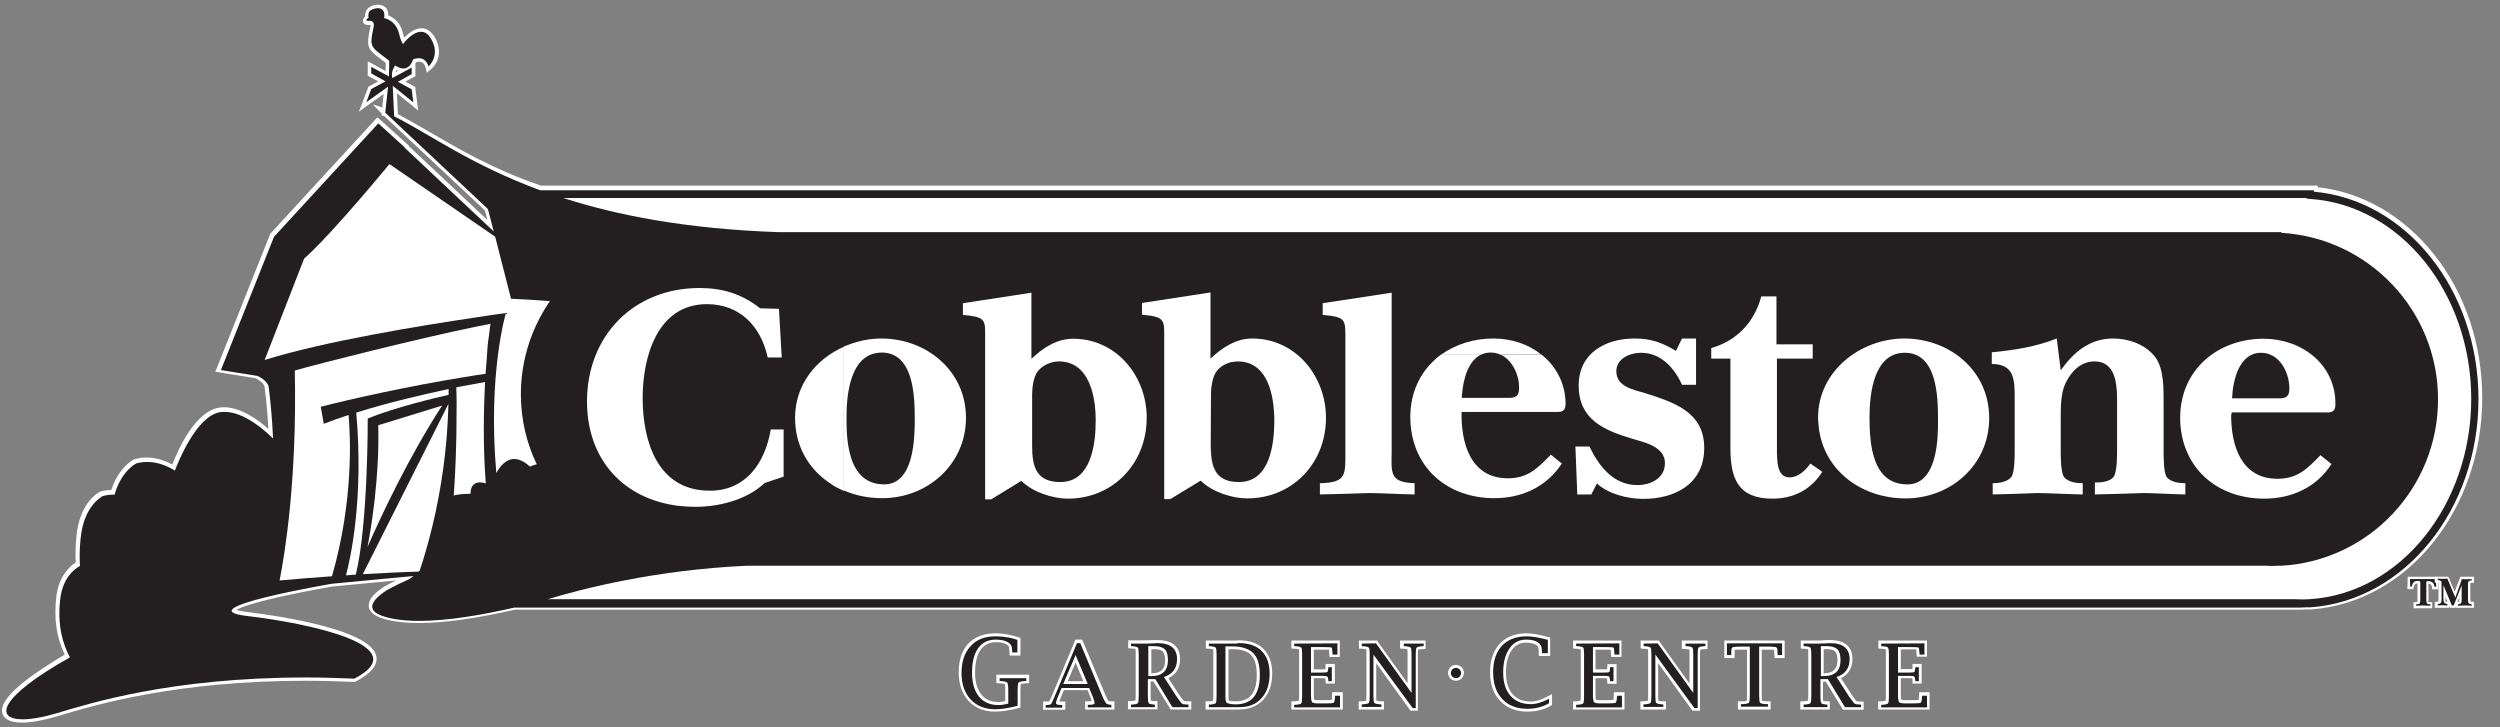 <svg xml:space="preserve" style="enable-background:new 0 0 1069.4 311.1;" viewBox="0 0 1069.4 311.1" y="0px" x="0px" xmlns:xlink="http://www.w3.org/1999/xlink" xmlns="http://www.w3.org/2000/svg" id="Layer_1" version="1.1">
<rect x="0" y="0" width="1069.4" height="311.1" fill="#808080" stroke="none"/>
<style type="text/css">
	.st0{display:none;}
	.st1{fill:none;}
	.st2{fill:#FFFFFF;}
	.st3{fill:#231F20;}
</style>
<rect height="446" width="1131" class="st0" y="-90" x="-26"></rect>
<path d="M149.1,177.5c-3.7,1.2-7.3,2.5-10.6,3.8l-1.3-7.3c12.7-3.3,37.9-9,61.5-12.7c3-0.5,6.1-0.9,9-1.4
	c0.2-2.5,0.3-5,0.6-7.6c0.1-2.5,0.4-5.3,0.8-8.3c0.2-1.8,0.4-3.7,0.7-5.5c-2,0.4-4.2,0.8-6.5,1.3c-24.6,5-66.4,15.6-77.2,18.7
	c1,46.2-4.2,78.2-6.5,89.8c7.8-0.8,15.3-1.4,22.4-1.9C151.3,214.3,149.9,186.4,149.1,177.5z" class="st1"></path>
<path d="M157.3,179c11.6-4.7,29.2-8.8,34.6-10.1c0-1,0-1.8,0-2.5c-10.6,2.2-25.6,5.7-39.5,10.1
	c3.4,37.4-2.7,63.3-4.4,69.6c1.4-0.1,2.8-0.2,4.2-0.3C157.4,224.3,157.3,179,157.3,179z" class="st1"></path>
<path d="M194.8,211.8c2.4-0.6,6.5-0.6,6.5-0.6s-0.6-5.3,4.8-4.8c0.6,0.1,1.1,0.2,1.7,0.4c-0.6-7.3-1.4-23.1-0.3-43.4
	c-2.7,0.5-6.4,1.2-9.7,1.8c-0.9,0.2-1.8,0.4-2.6,0.5c0.1,3.8,0.1,7.5,0.1,11.1c0,13.5-0.5,25.3-1.2,35.1
	C194.4,212,194.6,211.9,194.8,211.8z" class="st1"></path>
<path d="M302.3,130c14.1,0,23.1,9.6,26,22.8h6l-1.2-20.8l-8-0.2c-7.8-6.2-16.1-8.7-26-8.7c-28,0-48.1,20.3-48.1,48.5
	c0,25.2,15.9,42,39.3,44.7c2.3,0.3,4.5,0.4,6.9,0.4c6.1,0,12.3-0.9,18-3.1c4.3-1.6,8.4-3.9,11.8-7.1l8.1-2.7v-20.2h-5.5
	c-2.5,14.4-10.8,26.5-26.6,26.2c-21.8-0.3-28.3-21-28.3-39.8C274.8,152.7,281,130,302.3,130z" class="st1"></path>
<path d="M233.6,256.4c-3,0.8-6.1,1.6-9.4,2.4C227.5,258,230.6,257.2,233.6,256.4z" class="st1"></path>
<path d="M216.4,133.9c0,0-7.8,26-4.1,68.4c2.4-4.4,7.1-9.3,14.4-2.7c0,0,1.2-0.6,2.9-1c-4.4-9.1-6.8-19.3-6.8-30.1
	c0-9,1.7-17.6,4.9-25.6c2-5,4.5-9.8,7.5-14.1c-3.5-0.2-7.2-0.5-10.4-0.7c-2.3-0.1-4.5-0.3-6.2-0.3l-6.8-26.6l-0.2-0.1l-45-30.9
	c-9.7,11.5-28.2,33.1-36.5,40.4L113.2,154c25-7.9,67.2-14.8,91-18.4C209.2,134.9,213.4,134.3,216.4,133.9z M180.3,135.9l-20.5,4.2
	c0,0,3.1-22.7-0.9-33.9c0,0,0.7-0.2,1.9-0.5c0.7-0.2,1.5-0.3,2.5-0.5c4.5-0.9,12-2.1,19.6-2.1C181.7,128.3,181.3,127.8,180.3,135.9z" class="st1"></path>
<path d="M988.1,85.1l-1.5-0.1v-0.3c-2.8,0-593.9,0-745.7,0c23,7.4,52.5,13.1,91.8,14.6h643.1v0.3
	c37.4,2.1,67,33.2,67,71.2s-29.7,69-67,71.2v0.1H974c-0.8,0-1.5,0.1-2.3,0.1s-1.5,0-2.3-0.1H345.1l0,0l-25.7,0.1h-0.1
	c-39.2,1.8-70.5,9.9-85,14.3c195.2,0,747.3,0,747.3,0l2.2,0.1h1.6l2.6-0.1c38.6-2.6,68.9-40.2,68.9-85.6
	C1057,125.3,1026.7,87.7,988.1,85.1z" class="st1"></path>
<path d="M185.1,224.9c1-4.2,1.9-8.2,2.6-12.2c3.2-16.9,4-31.2,4.2-39.9l-36.6,72.8c10.8-0.6,19.4-1,24-1.1l0.4-0.3
	C181.8,237.6,183.6,231.2,185.1,224.9z" class="st1"></path>
<path d="M189.2,173.5l-27.3,8.4c0.6,22.6-3.1,44.3-4.6,52.1C163.6,219.7,175,195.4,189.2,173.5z" class="st1"></path>
<path d="M162.9,137.7l5.4-1.1c1-5.3,1.6-9.9,1.9-13.8c-2.2,0.3-4.2,0.6-5.6,0.9C164.2,131.2,162.9,137.7,162.9,137.7z" class="st1"></path>
<path d="M164.8,120.5c1.6-0.4,3.6-0.7,5.6-1c0.3-7.9-0.7-12.2-1-13.3c-1.8,0.4-3.8,0.9-6.1,1.6
	C164.5,111.2,164.8,115.9,164.8,120.5z" class="st1"></path>
<path d="M179.6,121.8c-1.9,0.1-4.1,0.4-6.4,0.7c-0.7,5.7-1.7,11.2-2.1,13.6l7.6-1.5C179,131.2,179.4,126.5,179.6,121.8z" class="st1"></path>
<path d="M173.6,119.2c2.5-0.2,4.7-0.3,6.2-0.4c0.3-7.2,0.5-13.6,0.5-13.6c-1.4,0-3.6-0.1-6.9,0.3
	C174.3,108.4,174.1,113.7,173.6,119.2z" class="st1"></path>
<path d="M700.4,207.2c-10.3,0-16.5-8-20.5-16.5h-6l0.8,20.5h6l2.4-4.7c5,4.7,13.3,6.6,19.8,6.6
	c13.6,0,26.1-6.3,26.1-21.8c0-15.4-13-19.5-25.2-23.4c-5.1-1.5-12.4-2.7-12.4-9.4c0-5.6,6-7.9,10.6-7.9c8.5,0,14.2,6.5,17.5,13.7h6
	v-19.8h-6l-2.6,5.3c-5.9-3.6-10.7-5.3-17.7-5.3c-12.4,0-23.9,6.2-23.9,20.1c0,14.7,10.9,19.2,23,22.8c5,1.5,13.9,3.3,13.9,10.1
	C712.2,204.3,706.2,207.2,700.4,207.2z" class="st1"></path>
<path d="M921.8,152.7c-4.2-5.4-11.5-7.9-18-7.9c-9.8,0-16.8,5.7-22.4,13.6l-1.7-13.6c-9.1,3.6-18.4,5-27.8,5.9v5
	c10,0,9.8,7.2,9.8,15.4v21.6c0,2.6,0,9.4-1.4,11.3c-1.7,2.3-5.6,2.7-8,2.7v4.8c6.3-0.1,12.8-0.5,19.2-0.6c6.5,0.2,12.8,0.5,19.3,0.6
	v-4.8c-2.4,0-6.3-0.5-8-2.7c-1.4-2-1.4-8.8-1.4-11.3v-13c0-4.8-0.2-11.3,2-15.7c2.4-5,6.5-9.4,12.4-9.4c10.1,0,9.7,12.1,9.7,19.2
	v18.9c0,2.6,0,9.4-1.5,11.3c-1.7,2.3-5.6,2.4-8,2.4v5.1c6.9-0.1,14-0.5,21-0.6c5.9,0.2,11.8,0.5,17.7,0.6v-4.8c-2.4,0-6.3-0.5-8-2.7
	c-1.4-2-1.4-8.8-1.4-11.3v-19.9C925.5,166.6,925.6,157.7,921.8,152.7z" class="st1"></path>
<path d="M753.6,126.8c-3,11-10.4,18.9-21.4,22.1v4.5h8.2v38.1c0,13.1,3.2,21.8,18,21.8c8.9,0,16.5-3.8,21.3-11.5
	l-5.1-3.5c-2.1,2.9-5.1,5.9-8.9,5.9c-5.4,0-5.4-6.8-5.4-12.7v-38.1h15.3v-6h-15.3v-20.5L753.6,126.8L753.6,126.8z" class="st1"></path>
<path d="M595.2,125.2l-29.5,4.5v5c10,0.9,9.7,2,9.7,10.2v47.8c0,10.6,0.6,13.7-10.9,14v4.8c7.1-0.1,14.2-0.5,21.3-0.6
	c6.5,0.2,12.8,0.5,19.2,0.6v-4.8c-10.7-0.5-9.8-4.2-9.8-14V125.2L595.2,125.2L595.2,125.2z" class="st1"></path>
<path d="M321.2,242.1L321.2,242.1L321.2,242.1c-0.3,0-0.5,0-0.8,0h-0.9l25.7-0.1h-24V242.1z" class="st2"></path>
<path d="M165.2,252.4c-3.6,2.1-6.4,4.2-5.9,5.7l0,0C160.1,256.2,162.4,254.2,165.2,252.4z" class="st2"></path>
<g>
	<path d="M425.7,303.8c-4.6,0-8.2-1.5-10.9-4.4c-2.7-2.9-4.1-6.9-4.1-11.8c0-5.1,1.3-9,4-11.8c2.6-2.8,6.4-4.2,11.1-4.2
		c1.7,0,3.3,0.1,4.9,0.4c1.7,0.3,3.2,0.6,4.7,1.2l0.4,0.1v6.4h-3.4l-0.1-1c0-0.3-0.1-0.7-0.1-1.2c0-1-0.5-1.8-1.5-2.4
		c-1.1-0.7-2.7-1-4.8-1c-3.1,0-5.4,1.1-7,3.5c-1.7,2.4-2.5,5.8-2.5,10.2c0,4.1,0.9,7.4,2.8,9.7c1.9,2.3,4.4,3.4,7.8,3.4
		c0.9,0,2.1-0.2,3.5-0.5V295c0-2.4-0.3-2.8-0.3-2.8s-0.4-0.3-2.5-0.5l-0.9-0.1v-2.4h12.8v2.4l-0.9,0.1c-2.1,0.2-2.4,0.4-2.5,0.5
		c0,0-0.3,0.4-0.3,2.8v7.2l-0.5,0.1C431.6,303.3,428.4,303.8,425.7,303.8z" class="st3"></path>
	<path d="M425.8,272.2c1.6,0,3.2,0.1,4.8,0.4c1.6,0.2,3.1,0.6,4.6,1.1v5.4H433v-0.4c-0.1-0.4-0.1-0.7-0.1-1.1
		c0-1.2-0.6-2.2-1.8-2.9c-1.2-0.7-2.9-1.1-5.1-1.1c-3.3,0-5.8,1.2-7.6,3.7c-1.8,2.5-2.6,6-2.6,10.6c0,4.3,1,7.6,3,10.1
		c2,2.4,4.7,3.6,8.3,3.6c1.1,0,2.5-0.2,4.2-0.6v-5.8c0-1.8-0.2-2.9-0.4-3.2c-0.3-0.3-1.2-0.6-2.9-0.7h-0.4v-1.2H439v1.2h-0.4
		c-1.6,0.1-2.6,0.3-2.9,0.7c-0.3,0.4-0.4,1.4-0.4,3.2v6.7c-3.8,1-7,1.5-9.6,1.5c-4.4,0-7.9-1.4-10.5-4.2c-2.6-2.8-3.9-6.6-3.9-11.3
		c0-4.9,1.3-8.7,3.8-11.4C417.6,273.6,421.2,272.2,425.8,272.2 M425.8,270.9c-4.9,0-8.8,1.5-11.6,4.4c-2.7,2.9-4.1,7-4.1,12.3
		c0,5,1.4,9.1,4.2,12.2c2.8,3.1,6.7,4.6,11.4,4.6c2.7,0,6.1-0.5,9.9-1.5l0.9-0.2v-1V295c0-1.4,0.1-2.1,0.2-2.4
		c0.2-0.1,0.8-0.2,2-0.3h0.3l1.2-0.1V291v-1.2v-1.2H439h-11.6h-1.2v1.2v1.2v1.2l1.2,0.1h0.4c1.2,0.1,1.8,0.2,2,0.3
		c0.1,0.3,0.2,0.9,0.2,2.4v4.9c-1.2,0.3-2.2,0.4-2.9,0.4c-3.2,0-5.5-1-7.3-3.2s-2.7-5.3-2.7-9.3c0-4.3,0.8-7.6,2.4-9.9
		c1.5-2.1,3.7-3.2,6.5-3.2c2,0,3.5,0.3,4.5,0.9c1.1,0.6,1.2,1.3,1.2,1.9c0,0.5,0,0.9,0.1,1.3v0.4l0.1,1.2h1.2h2.2h1.2v-1.2v-5.4
		v-0.9l-0.8-0.3c-1.5-0.5-3.1-0.9-4.8-1.2C429.2,271.1,427.5,270.9,425.8,270.9L425.8,270.9z" class="st2"></path>
</g>
<g>
	<path d="M446.7,303.1v-2.4h1c1.2-0.1,1.4-0.2,1.5-0.2c0-0.1,0.3-0.5,1.4-3l9.8-23.2h2.1l9.8,23.4
		c0.9,2.1,1.3,2.6,1.4,2.7s0.4,0.3,1.4,0.4h1v2.4h-11.4v-2.4h1c1.3,0,1.8-0.2,1.9-0.2c0-0.6-0.3-1.5-0.7-2.5l-1.4-3.3h-10.9
		l-1.4,3.2c-0.7,1.6-0.8,2.3-0.9,2.6c0.1,0.1,0.5,0.2,1.8,0.2h0.9v2.4h-8.3V303.1z M464.4,292l-4.3-10.2l-4.3,10.2H464.4z" class="st3"></path>
	<path d="M462,274.9l9.6,23c0.7,1.7,1.3,2.6,1.6,3c0.3,0.3,0.9,0.5,1.8,0.6h0.4v1.1h-10.1v-1.1h0.3
		c1.7,0,2.6-0.2,2.6-0.7c0-0.7-0.3-1.7-0.8-2.9l-1.5-3.6h-11.8l-1.5,3.6c-0.6,1.4-0.9,2.4-0.9,2.9s0.8,0.8,2.4,0.8h0.3v1.1h-7.1
		v-1.1h0.4c1.1-0.1,1.7-0.2,1.9-0.4c0.2-0.2,0.7-1.3,1.5-3.2l9.6-22.9h1.3 M454.8,292.6h10.5l-5.2-12.4L454.8,292.6 M462.9,273.6
		H462h-1.2H460l-0.3,0.8l-9.6,22.9c-0.7,1.8-1.1,2.5-1.3,2.7c-0.2,0-0.5,0.1-1.1,0.1h-0.3h-1.2v1.2v1.1v1.2h1.2h7.1h1.2v-1.2v-1.1
		v-1.2h-1.2h-0.3c-0.5,0-0.8,0-1-0.1c0.1-0.4,0.3-0.9,0.7-1.9l1.2-2.9h10.1l1.2,2.9c0.3,0.8,0.5,1.4,0.6,1.8c-0.3,0-0.7,0.1-1.3,0.1
		h-0.3h-1.2v1.2v1.1v1.2h1.2h10.1h1.2v-1.2v-1.1V300h-1.2h-0.4c-0.8,0-1-0.2-1-0.2s-0.4-0.5-1.3-2.6l-9.6-22.9L462.9,273.6
		L462.9,273.6z M456.7,291.4l3.4-8l3.3,8H456.7L456.7,291.4z" class="st2"></path>
</g>
<g>
	<path d="M501.3,303.1l-7.3-12h-2.2v6.7c0,2.2,0.2,2.6,0.3,2.6c0,0,0.3,0.3,1.8,0.4h0.9v2.4h-11.5v-2.4h1
		c1.8-0.1,2.1-0.4,2.2-0.4c0,0,0.3-0.4,0.3-2.6V280c0-2.1-0.2-2.5-0.3-2.6l0,0c0,0-0.3-0.3-2.2-0.4l-0.9-0.1v-2.3h7.2l3.3-0.1h1.5
		c6,0,9.1,2.5,9.1,7.5c0,3.8-1.8,6.5-5.3,8l4.8,7.4c1.5,2.2,2.1,2.8,2.2,3c0.2,0.2,0.6,0.3,1,0.4c0.2,0,0.5,0,1,0.1h0.3h1v2.4h-8.2
		V303.1z M492.5,288.6c4.4,0,6.4-2,6.4-6.2c0-2-0.4-3.4-1.1-4.2c-0.8-0.8-2.1-1.2-4.1-1.2h-1.9v11.5h0.7V288.6z" class="st3"></path>
	<path d="M495.1,275.1c5.6,0,8.4,2.3,8.4,6.9c0,3.8-1.9,6.4-5.6,7.6l5.2,8.1c1.2,1.7,2,2.7,2.3,3.1
		c0.4,0.3,0.8,0.5,1.4,0.5c0.2,0,0.6,0,1.2,0.1h0.4v1.1h-6.9l-7.3-12H491v7.3c0,1.6,0.1,2.6,0.4,3c0.2,0.3,1,0.5,2.2,0.6h0.4v1.1
		h-10.2v-1.1h0.3c1.5-0.1,2.4-0.3,2.6-0.6c0.3-0.3,0.4-1.3,0.4-3V280c0-1.7-0.1-2.7-0.4-3s-1.2-0.5-2.6-0.6h-0.3v-1.1h6.5l3.3-0.1
		L495.1,275.1 M491.2,289.2h1.3c4.7,0,7.1-2.3,7.1-6.8c0-2.2-0.4-3.7-1.3-4.6s-2.4-1.4-4.5-1.4h-2.6V289.2 M495.1,273.8L495.1,273.8
		L495.1,273.8h-1.5l-3.3,0.1h-6.5h-1.2v1.2v1.1v1.1l1.1,0.1h0.3l0,0l0,0c1,0.1,1.5,0.2,1.7,0.2c0.1,0.3,0.1,0.9,0.1,2.1v17.8
		c0,1.3-0.1,1.9-0.1,2.1c-0.2,0.1-0.7,0.2-1.7,0.3h-0.3h-1.2v1.2v1.1v1.2h1.2h10.2h1.2v-1.2v-1.1v-1.2h-1.2h-0.3
		c-0.7-0.1-1.1-0.1-1.3-0.2c-0.1-0.2-0.1-0.8-0.1-2.2v-6h1.2l7,11.4l0.4,0.6h0.7h6.9h1.2v-1.2v-1.1V300h-1.2h-0.3h-0.2
		c-0.4,0-0.8,0-1-0.1l0,0l0,0c-0.4,0-0.5-0.1-0.6-0.2s-0.6-0.6-2.1-2.8l-4.4-6.8c3.3-1.6,5-4.4,5-8.2
		C504.8,278.2,503.1,273.8,495.1,273.8L495.1,273.8z M492.5,277.7h1.3c1.7,0,3,0.3,3.6,1s1,1.9,1,3.7c0,3.9-1.8,5.6-5.8,5.6h-0.1
		V277.7L492.5,277.7z" class="st2"></path>
</g>
<g>
	<path d="M516.4,303.1v-2.4h1c1.8-0.1,2.1-0.4,2.2-0.4c0,0,0.3-0.4,0.3-2.6V280c0-2.1-0.2-2.5-0.3-2.6
		c0,0-0.3-0.3-2.2-0.4l-0.9-0.1v-2.3h12.2l1.3-0.1c4.4,0,7.9,1.2,10.3,3.6c2.4,2.4,3.6,5.8,3.6,10.2c0,4.5-1.2,8.2-3.7,10.8
		c-2.4,2.7-5.8,4-10,4H516.4z M524.9,297.7c0,2,0.2,2.3,0.3,2.4c0.3,0.2,1.2,0.5,3.4,0.5c3.2,0,5.7-1,7.3-2.9c1.6-2,2.4-5,2.4-9
		c0-4.2-0.9-7.2-2.6-9c-1.7-1.8-4.6-2.7-8.5-2.7h-2.3L524.9,297.7L524.9,297.7z" class="st3"></path>
	<path d="M529.9,275.1c4.3,0,7.5,1.1,9.8,3.4s3.4,5.5,3.4,9.8c0,4.4-1.2,7.9-3.5,10.4c-2.3,2.6-5.5,3.8-9.5,3.8h-13
		v-1.1h0.3c1.5-0.1,2.4-0.3,2.6-0.6c0.3-0.3,0.4-1.3,0.4-3V280c0-1.7-0.1-2.7-0.4-3c-0.3-0.3-1.1-0.5-2.6-0.6h-0.3v-1.1h8.7h2.9
		L529.9,275.1 M528.6,301.3c3.4,0,6-1.1,7.7-3.1c1.7-2.1,2.6-5.2,2.6-9.4c0-4.4-0.9-7.5-2.8-9.4c-1.9-1.9-4.9-2.9-9-2.9h-2.9v21.3
		c0,1.7,0.2,2.6,0.5,2.8C525.4,301,526.7,301.3,528.6,301.3 M529.9,273.9L529.9,273.9L529.9,273.9l-1.4,0.1h-2.8H517h-1.2v1.2v1.1
		v1.1l1.1,0.1h0.3l0,0l0,0c1,0.1,1.5,0.2,1.7,0.2c0.1,0.3,0.1,0.8,0.1,2.1v17.8c0,1.3-0.1,1.9-0.1,2.1c-0.2,0.1-0.7,0.2-1.7,0.3
		h-0.3h-1.2v1.2v1.1v1.2h1.2h13c4.4,0,7.9-1.4,10.5-4.2c2.5-2.8,3.8-6.6,3.8-11.2s-1.3-8.1-3.8-10.6
		C538,275.1,534.4,273.9,529.9,273.9L529.9,273.9z M525.5,277.7h1.6c3.8,0,6.5,0.8,8.1,2.5s2.4,4.5,2.4,8.5c0,3.9-0.8,6.7-2.3,8.6
		c-1.5,1.8-3.7,2.7-6.8,2.7c-1.8,0-2.6-0.2-2.9-0.4c-0.1-0.2-0.1-0.8-0.1-1.9V277.7L525.5,277.7z" class="st2"></path>
</g>
<g>
	<path d="M552.9,303.1v-2.4h1c1.8-0.1,2.2-0.4,2.2-0.4s0.2-0.4,0.2-2.6V280c0-2.1-0.2-2.5-0.3-2.6l0,0
		c0,0-0.4-0.3-2.2-0.4l-0.9-0.1v-2.3h19.8v6h-3.2l-0.1-0.9c-0.1-1.4-0.2-2-0.2-2.3c-0.3,0-0.9-0.1-2.5-0.1h-5.3v9.7h4.3
		c1.1,0,1.6-0.1,1.7-0.1c0-0.1,0.1-0.4,0.2-1.2l0.1-0.9h2.7v7.3h-2.7l-0.1-0.9c0-1-0.2-1.2-0.2-1.2l0,0c0,0-0.3-0.1-1.6-0.1h-4.3v8
		c0,1.8,0.3,2.2,0.3,2.2s0.3,0.3,2.2,0.3h2.9c2.4,0,3.1-0.1,3.3-0.2c0.1-0.1,0.3-0.6,0.3-2.3V297h3.3v6.2h-20.9V303.1z" class="st3"></path>
	<path d="M572.1,275.2v4.8H570v-0.3c-0.1-1.7-0.2-2.6-0.4-2.7s-1.1-0.2-2.9-0.2h-5.9v10.9h4.9c1.1,0,1.8-0.1,2-0.2
		c0.3-0.1,0.4-0.7,0.5-1.8v-0.3h1.5v6h-1.5v-0.3c0-0.9-0.2-1.5-0.5-1.7c-0.2-0.2-0.9-0.3-2-0.3h-4.9v8.6c0,1.4,0.2,2.3,0.5,2.7
		c0.3,0.3,1.2,0.5,2.6,0.5h2.9c2.2,0,3.4-0.1,3.7-0.3c0.3-0.2,0.5-1.1,0.6-2.7v-0.3h2.1v5h-19.6v-1.1h0.4c1.5-0.1,2.4-0.3,2.6-0.6
		c0.3-0.3,0.4-1.3,0.4-3V280c0-1.7-0.1-2.7-0.4-3c-0.3-0.3-1.2-0.5-2.6-0.6h-0.4v-1.1L572.1,275.2 M573.4,274h-1.2h-18.6h-1.2v1.2
		v1.1v1.1l1.1,0.1h0.4l0,0l0,0c1,0.1,1.5,0.2,1.7,0.2c0.1,0.3,0.1,0.9,0.1,2.1v17.8c0,1.3-0.1,1.9-0.1,2.1c-0.2,0.1-0.7,0.2-1.7,0.3
		h-0.3h-1.2v1.2v1.1v1.2h1.2h19.6h1.2v-1.2v-5v-1.2h-1.2h-2.1h-1.2l-0.1,1.2v0.3c0,1-0.1,1.5-0.2,1.8c-0.4,0.1-1.2,0.1-2.8,0.1h-2.9
		c-1,0-1.5-0.1-1.7-0.2c-0.1-0.2-0.2-0.6-0.2-1.8v-7.4h3.7c0.6,0,1,0,1.2,0c0,0.1,0.1,0.4,0.1,0.7v0.4l0.1,1.2h1.2h1.5h1.2v-1.2v-6
		V284h-1.2h-1.5h-1.2l-0.1,1.2v0.3c0,0.3,0,0.6-0.1,0.8c-0.2,0-0.6,0-1.2,0H562v-8.4h4.6c1,0,1.5,0,1.9,0c0,0.3,0.1,0.9,0.1,1.7l0,0
		l0,0v0.3l0.1,1.1h1.1h2.1h1.2v-1v-4.8V274H573.4z" class="st2"></path>
</g>
<g>
	<path d="M603.8,303.5l-15.6-21.6v15.8c0,2.2,0.2,2.6,0.3,2.6c0,0,0.3,0.3,2.2,0.4h0.9v2.4h-9.7v-2.4h0.9
		c1.8-0.1,2.2-0.4,2.2-0.4s0.2-0.4,0.2-2.6V280c0-2.1-0.2-2.5-0.3-2.6l0,0c0,0-0.4-0.3-2.2-0.4l-0.9-0.1v-2.3h7l14.2,19.9V280
		c0-2.1-0.2-2.5-0.3-2.6l0,0c0,0-0.4-0.3-2.2-0.4l-0.9-0.1v-2.3h9.7v2.3l-0.9,0.1c-1.9,0.1-2.2,0.4-2.2,0.4s-0.3,0.4-0.3,2.6v23.5
		H603.8z" class="st3"></path>
	<path d="M588.6,275.2l15.2,21.2V280c0-1.7-0.1-2.7-0.4-3c-0.3-0.3-1.2-0.5-2.6-0.6h-0.3v-1.1h8.5v1.1h-0.4
		c-1.5,0.1-2.4,0.3-2.6,0.6c-0.3,0.3-0.4,1.3-0.4,3v22.9h-1.3L587.5,280v17.7c0,1.7,0.1,2.7,0.4,3c0.3,0.3,1.2,0.5,2.7,0.6h0.3v1.1
		h-8.4v-1.1h0.3c1.5-0.1,2.4-0.3,2.7-0.6c0.3-0.3,0.4-1.3,0.4-3V280c0-1.7-0.1-2.7-0.4-3c-0.3-0.3-1.2-0.5-2.7-0.6h-0.3v-1.1
		L588.6,275.2 M589.2,274h-0.6h-6.1h-1.2v1.2v1.1v1.1l1.1,0.1h0.3l0,0l0,0c1,0.1,1.5,0.2,1.7,0.2c0.1,0.3,0.1,0.9,0.1,2.1v17.8
		c0,1.3-0.1,1.9-0.1,2.1c-0.2,0.1-0.7,0.2-1.7,0.3h-0.3h-1.2v1.2v1.1v1.2h1.2h8.4h1.2v-1.2v-1.1V300h-1.2h-0.3
		c-1-0.1-1.5-0.2-1.7-0.3c-0.1-0.3-0.1-0.9-0.1-2.1v-13.9l14.3,19.8l0.4,0.5h0.6h1.3h1.2v-1.2V280c0-1.3,0.1-1.9,0.1-2.1
		c0.2-0.1,0.7-0.2,1.7-0.2l0,0l0,0h0.4l1.1-0.1v-1.1v-1.1V274h-1.2h-8.5h-1.2v1.2v1.1v1.1l1.1,0.1h0.3l0,0l0,0
		c1,0.1,1.5,0.2,1.7,0.2c0.1,0.3,0.1,0.9,0.1,2.1v12.5l-12.9-18L589.2,274L589.2,274z" class="st2"></path>
</g>
<g>
	<path d="M653.3,303.8c-4.7,0-8.5-1.5-11.2-4.4s-4.1-6.9-4.1-11.8c0-5,1.3-9,4-11.8c2.6-2.8,6.3-4.3,11-4.3
		c2.3,0,5.5,0.5,9.3,1.5l0.5,0.1v6.8h-3.6l-0.1-1l-0.1-1.2c0-1.1-0.5-2-1.5-2.6c-1.1-0.7-2.6-1-4.6-1c-2.8,0-4.9,1.2-6.6,3.6
		c-1.7,2.4-2.6,5.8-2.6,9.9s1,7.4,3,9.6c2,2.3,4.7,3.4,8.2,3.4c2.3,0,4.8-0.8,7.5-2.2l0.9-0.5v3.3l-0.3,0.2
		C660.2,303,657,303.8,653.3,303.8z" class="st3"></path>
	<path d="M653,272.2c2.3,0,5.3,0.5,9.1,1.5v5.7h-2.5V279c0-0.4,0-0.8-0.1-1.2c0-1.3-0.6-2.4-1.8-3.1
		c-1.2-0.8-2.9-1.1-4.9-1.1c-3,0-5.4,1.3-7.1,3.8c-1.8,2.5-2.7,6-2.7,10.2c0,4.3,1,7.6,3.1,10s5,3.6,8.7,3.6c2.4,0,5-0.8,7.8-2.3
		v1.9c-2.7,1.6-5.8,2.4-9.3,2.4c-4.5,0-8.1-1.4-10.7-4.2c-2.6-2.8-3.9-6.6-3.9-11.4c0-4.9,1.3-8.7,3.8-11.4
		C645,273.6,648.5,272.2,653,272.2 M653,270.9c-4.9,0-8.7,1.5-11.5,4.5c-2.7,2.9-4.1,7-4.1,12.2c0,5.1,1.4,9.2,4.3,12.2
		c2.8,3,6.8,4.6,11.6,4.6c3.8,0,7.1-0.8,10-2.5l0.6-0.4v-0.7V299v-2.1l-1.9,1c-2.5,1.4-5,2.2-7.2,2.2c-3.4,0-5.9-1-7.8-3.2
		c-1.9-2.2-2.8-5.3-2.8-9.2c0-4,0.8-7.2,2.4-9.5c1.5-2.2,3.5-3.3,6.1-3.3c1.8,0,3.3,0.3,4.3,0.9c0.8,0.5,1.2,1.2,1.2,2.1l0,0l0,0
		c0,0.3,0,0.5,0,0.8v0.4v0.4l0.1,1.1h1.1h2.5h1.2v-1.2v-5.7v-1l-0.9-0.2C658.6,271.5,655.4,270.9,653,270.9L653,270.9z" class="st2"></path>
</g>
<g>
	<path d="M673.4,303.1v-2.4h1c1.8-0.1,2.1-0.4,2.2-0.4c0,0,0.2-0.4,0.2-2.6V280c0-2.1-0.2-2.5-0.3-2.6l0,0
		c0,0-0.4-0.3-2.2-0.4l-0.9-0.1v-2.3h19.8v6H690l-0.1-0.9c-0.1-1.4-0.2-2-0.2-2.3c-0.3,0-0.9-0.1-2.5-0.1H682v9.7h4.3
		c1.1,0,1.6-0.1,1.7-0.1c0-0.1,0.1-0.4,0.2-1.2l0.1-0.9h2.7v7.3h-2.7l-0.1-0.9c0-1-0.2-1.2-0.2-1.2l0,0c0,0-0.4-0.1-1.7-0.1H682v8
		c0,1.8,0.3,2.2,0.3,2.2s0.4,0.3,2.2,0.3h2.9c2.7,0,3.3-0.2,3.3-0.2s0.2-0.4,0.3-2.2l0.1-0.9h3.3v6.2h-21V303.1z" class="st3"></path>
	<path d="M692.7,275.2v4.8h-2.1v-0.3c-0.1-1.7-0.2-2.6-0.4-2.7s-1.1-0.2-2.9-0.2h-5.9v10.9h4.9c1.1,0,1.8-0.1,2-0.2
		c0.3-0.1,0.4-0.7,0.4-1.8v-0.3h1.5v6h-1.5v-0.3c0-0.9-0.2-1.5-0.4-1.7s-0.9-0.3-2-0.3h-4.9v8.6c0,1.4,0.2,2.3,0.5,2.7
		c0.3,0.3,1.2,0.5,2.6,0.5h2.9c2.1,0,3.4-0.1,3.7-0.3c0.3-0.2,0.5-1.1,0.6-2.7v-0.3h2.1v5h-19.6v-1.1h0.4c1.5-0.1,2.3-0.3,2.6-0.6
		c0.3-0.3,0.4-1.3,0.4-3V280c0-1.7-0.1-2.7-0.4-3c-0.3-0.3-1.1-0.5-2.6-0.6h-0.4v-1.1L692.7,275.2 M693.9,274h-1.2h-18.6h-1.2v1.2
		v1.1v1.1l1.1,0.1h0.4l0,0l0,0c1,0.1,1.5,0.2,1.7,0.2c0.1,0.3,0.1,0.9,0.1,2.1v17.8c0,1.3-0.1,1.9-0.1,2.1c-0.2,0.1-0.7,0.2-1.7,0.3
		h-0.3h-1.2v1.2v1.1v1.2h1.2h19.6h1.2v-1.2v-5v-1.2h-1.2h-2.1h-1.2l-0.1,1.2v0.3c0,1-0.1,1.5-0.2,1.8c-0.4,0.1-1.2,0.1-2.8,0.1h-2.9
		c-1.1,0-1.5-0.1-1.7-0.2c-0.1-0.2-0.2-0.7-0.2-1.8v-7.4h3.7c0.6,0,1,0,1.2,0.1c0,0.1,0.1,0.4,0.1,0.7v0.4l0.1,1.2h1.2h1.5h1.2v-1.2
		v-6v-1.2h-1.2h-1.5h-1.2l-0.1,1.2v0.3c0,0.3,0,0.6-0.1,0.7c-0.2,0-0.6,0-1.2,0h-3.7v-8.4h4.6c1,0,1.6,0,1.9,0
		c0,0.3,0.1,0.9,0.1,1.7l0,0l0,0v0.3l0.1,1.1h1.1h2.1h1.2v-1v-4.8V274H693.9z" class="st2"></path>
</g>
<g>
	<path d="M724.3,303.5l-15.6-21.6v15.8c0,2.2,0.2,2.6,0.3,2.6c0,0,0.3,0.3,2.2,0.4h0.9v2.4h-9.7v-2.4h0.9
		c1.8-0.1,2.2-0.4,2.2-0.4s0.2-0.4,0.2-2.6V280c0-2.1-0.2-2.5-0.3-2.6l0,0c0,0-0.3-0.3-2.2-0.4l-0.9-0.1v-2.3h7l14.2,19.9V280
		c0-2.1-0.2-2.5-0.3-2.6c0,0-0.3-0.3-2.2-0.4l-0.9-0.1v-2.3h9.7v2.3l-0.9,0.1c-1.9,0.1-2.2,0.4-2.2,0.4s-0.2,0.4-0.2,2.6v23.5H724.3
		z" class="st3"></path>
	<path d="M709.1,275.2l15.2,21.2V280c0-1.7-0.1-2.7-0.4-3c-0.3-0.3-1.1-0.5-2.6-0.6H721v-1.1h8.5v1.1h-0.3
		c-1.5,0.1-2.4,0.3-2.6,0.6c-0.3,0.3-0.4,1.3-0.4,3v22.9h-1.4L708.1,280v17.7c0,1.7,0.1,2.7,0.4,3c0.3,0.3,1.2,0.5,2.7,0.6h0.3v1.1
		H703v-1.1h0.3c1.5-0.1,2.4-0.3,2.7-0.6c0.3-0.3,0.4-1.3,0.4-3V280c0-1.7-0.1-2.7-0.4-3c-0.3-0.3-1.1-0.5-2.6-0.6h-0.3v-1.1
		L709.1,275.2 M709.7,274h-0.6H703h-1.2v1.2v1.1v1.1l1.1,0.1h0.3l0,0l0,0c1,0.1,1.5,0.2,1.7,0.2c0.1,0.3,0.1,0.9,0.1,2.1v17.8
		c0,1.3-0.1,1.9-0.1,2.1c-0.2,0.1-0.7,0.2-1.7,0.3h-0.3h-1.2v1.2v1.1v1.2h1.2h8.5h1.2v-1.2v-1.1V300h-1.2h-0.3
		c-1-0.1-1.5-0.2-1.7-0.3c-0.1-0.3-0.1-0.9-0.1-2.1v-13.9l14.3,19.8l0.4,0.5h0.6h1.4h1.2v-1.2V280c0-1.2,0.1-1.8,0.1-2.1
		c0.2-0.1,0.7-0.2,1.7-0.2l0,0l0,0h0.3l1.1-0.1v-1.1v-1.1V274h-1.2h-8.5h-1.3v1.3v1.1v1.1l1.1,0.1h0.3l0,0l0,0
		c1,0.1,1.5,0.2,1.8,0.2c0.1,0.3,0.1,0.8,0.1,2.1v12.5l-12.9-18L709.7,274L709.7,274z" class="st2"></path>
</g>
<g>
	<path d="M744.2,303.1v-2.4h1.4c1.8-0.1,2.1-0.4,2.2-0.4c0,0,0.3-0.4,0.3-2.6v-20.4h-3.7c-1,0-1.8,0.1-2.6,0.2
		c-0.2,0-0.2,0.5-0.2,0.7c0,0.6,0,1.2,0,1.7l-0.1,1h-3.1v-6.3h24.7v6.3H760l-0.1-1c0-0.5-0.1-1-0.1-1.7c0-0.2,0-0.7-0.2-0.8
		c-0.8-0.1-1.6-0.2-2.6-0.2h-3.7v20.4c0,2.2,0.3,2.6,0.3,2.6s0.3,0.3,2.2,0.4h1.4v2.4L744.2,303.1L744.2,303.1z" class="st3"></path>
	<path d="M762.3,275.2v5h-1.9v-0.4c0-0.5-0.1-1-0.1-1.6c0-0.8-0.2-1.3-0.7-1.4c-0.8-0.1-1.7-0.2-2.7-0.2h-4.4v21
		c0,1.6,0.1,2.6,0.4,3c0.3,0.3,1.2,0.6,2.6,0.6h0.8v1.1h-11.6v-1.1h0.8c1.5-0.1,2.3-0.3,2.6-0.6c0.3-0.4,0.4-1.4,0.4-3v-21h-4.4
		c-1,0-1.9,0.1-2.7,0.2c-0.5,0.1-0.8,0.5-0.8,1.4c0,0.6,0,1.2,0,1.6v0.4h-1.9v-5H762.3 M763.6,274h-1.2h-23.5h-1.3v1.3v5v1.2h1.2
		h1.9h1.2l0.1-1.2v-0.4c0-0.6,0-1.2,0-1.7c0-0.1,0-0.1,0-0.2c0.6-0.1,1.4-0.1,2.2-0.1h3.1v19.8c0,1.3-0.1,1.9-0.2,2.1
		c-0.2,0.1-0.7,0.2-1.7,0.2h-0.8h-1.2v1.2v1.1v1.2h1.2h11.6h1.2v-1.2v-1.1V300h-1.2h-0.7c-1-0.1-1.5-0.2-1.7-0.2
		c-0.1-0.2-0.2-0.8-0.2-2.1v-19.8h3.1c0.8,0,1.5,0,2.2,0.1c0,0,0,0.1,0,0.2c0,0.6,0,1.2,0.1,1.7v0.4l0.1,1.2h1.2h1.9h1.2v-1.2v-5
		V274H763.6z" class="st2"></path>
</g>
<g>
	<path d="M788.9,303.1l-7.3-12h-2.2v6.7c0,2.1,0.2,2.6,0.2,2.6s0.3,0.3,1.8,0.4h0.9v2.4h-11.5v-2.4h1
		c1.8-0.1,2.1-0.4,2.2-0.4l0,0c0,0,0.3-0.4,0.3-2.6V280c0-2.2-0.3-2.6-0.3-2.6l0,0c0,0-0.3-0.3-2.2-0.4l-0.9-0.1v-2.3h7.1l3.3-0.1
		h1.5c6,0,9.1,2.5,9.1,7.5c0,3.8-1.8,6.5-5.2,8l4.8,7.4c1.5,2.1,2,2.8,2.2,3s0.6,0.3,1,0.4c0.2,0,0.5,0,1,0.1h0.2h1v2.4h-8V303.1z
		 M780.2,288.6c2.2,0,3.8-0.5,4.9-1.5c1-1,1.6-2.6,1.6-4.7c0-2-0.4-3.4-1.1-4.2c-0.8-0.8-2.1-1.2-4.1-1.2h-1.9v11.5h0.6V288.6z" class="st3"></path>
	<path d="M782.8,275.1c5.6,0,8.4,2.3,8.4,6.9c0,3.8-1.9,6.4-5.6,7.6l5.2,8.1c1.2,1.7,2,2.7,2.3,3.1
		c0.4,0.3,0.8,0.5,1.4,0.5c0.2,0,0.6,0,1.2,0.1h0.4v1.1h-6.9l-7.3-12h-3.2v7.3c0,1.6,0.1,2.6,0.4,3c0.2,0.3,1,0.5,2.2,0.6h0.4v1.1
		h-10.2v-1.1h0.3c1.5-0.1,2.4-0.3,2.6-0.6c0.3-0.3,0.4-1.3,0.4-3V280c0-1.7-0.2-2.7-0.4-3c-0.3-0.3-1.1-0.5-2.6-0.6h-0.3v-1.1h6.5
		l3.3-0.1L782.8,275.1 M778.9,289.2h1.3c4.7,0,7.1-2.3,7.1-6.8c0-2.2-0.4-3.7-1.3-4.6c-0.9-0.9-2.4-1.4-4.5-1.4h-2.6V289.2
		 M782.8,273.8L782.8,273.8L782.8,273.8h-1.5L778,274h-6.5h-1.2v1.2v1.1v1.1l1.1,0.1h0.3l0,0l0,0c1,0.1,1.5,0.2,1.7,0.2
		c0.1,0.3,0.1,0.9,0.1,2.1v17.8c0,1.3-0.1,1.9-0.2,2.1c-0.2,0.1-0.7,0.2-1.7,0.3h-0.3h-1.2v1.2v1.1v1.2h1.2h10.2h1.2v-1.2v-1.1V300
		h-1.2h-0.3c-0.7-0.1-1.1-0.1-1.3-0.2c-0.1-0.3-0.1-0.9-0.1-2.2v-6h1.2l7,11.4l0.4,0.6h0.7h6.9h1.2v-1.2v-1.1v-1.2H796h-0.3h-0.1
		c-0.5,0-0.9,0-1-0.1l0,0l0,0c-0.4,0-0.6-0.2-0.6-0.2c-0.1-0.1-0.6-0.6-2.1-2.9l-4.4-6.8c3.2-1.6,4.9-4.4,4.9-8.2
		C792.4,278.2,790.8,273.8,782.8,273.8L782.8,273.8z M780.1,277.7h1.3c1.7,0,3,0.3,3.6,1c0.6,0.6,1,1.9,1,3.7c0,1.9-0.5,3.3-1.4,4.2
		c-0.9,0.9-2.4,1.4-4.4,1.4h-0.1L780.1,277.7L780.1,277.7z" class="st2"></path>
</g>
<g>
	<path d="M804,303.1v-2.4h1c1.8-0.1,2.1-0.4,2.2-0.4c0,0,0.3-0.4,0.3-2.6V280c0-2.1-0.2-2.5-0.3-2.6
		c0,0-0.3-0.3-2.2-0.4l-0.9-0.1v-2.3h19.8v6h-3.2l-0.1-0.9c-0.1-1.4-0.2-2-0.2-2.3c-0.3,0-0.9-0.1-2.5-0.1h-5.3v9.7h4.3
		c1.1,0,1.5-0.1,1.7-0.1c0-0.1,0.1-0.4,0.2-1.2v-0.9h2.7v7.3h-2.7v-0.9c-0.1-1-0.2-1.2-0.2-1.2l0,0c0,0-0.4-0.1-1.6-0.1h-4.3v8
		c0,1.8,0.3,2.2,0.3,2.2s0.3,0.3,2.2,0.3h2.9c2.8,0,3.3-0.2,3.4-0.2l0,0c0,0,0.2-0.4,0.3-2.3l0.1-0.9h3.3v6.2H804V303.1z" class="st3"></path>
	<path d="M823.2,275.2v4.8h-2.1v-0.3c-0.1-1.7-0.2-2.6-0.4-2.7s-1.1-0.2-2.9-0.2h-5.9v10.9h4.9c1.1,0,1.8-0.1,2-0.2
		s0.4-0.7,0.5-1.8v-0.3h1.5v6h-1.5v-0.3c-0.1-0.9-0.2-1.5-0.5-1.7s-0.9-0.3-2-0.3h-4.9v8.6c0,1.4,0.2,2.3,0.5,2.7
		c0.3,0.3,1.2,0.5,2.6,0.5h2.9c2.2,0,3.4-0.1,3.7-0.3c0.3-0.2,0.5-1.1,0.6-2.7v-0.3h2.1v5h-19.6v-1.1h0.3c1.5-0.1,2.4-0.3,2.6-0.6
		c0.3-0.3,0.4-1.3,0.4-3V280c0-1.7-0.1-2.7-0.4-3c-0.3-0.3-1.1-0.5-2.6-0.6h-0.3v-1.1L823.2,275.2 M824.5,274h-1.2h-18.6h-1.2v1.2
		v1.1v1.1l1.1,0.1h0.3l0,0l0,0c1,0.1,1.5,0.2,1.7,0.2c0.1,0.3,0.1,0.8,0.1,2.1v17.8c0,1.3-0.1,1.9-0.1,2.1c-0.2,0.1-0.7,0.2-1.7,0.3
		h-0.3h-1.2v1.2v1.1v1.2h1.2h19.6h1.2v-1.2v-5v-1.2h-1.2h-2.1H821l-0.1,1.2v0.3c-0.1,1-0.1,1.5-0.2,1.8c-0.4,0.1-1.2,0.1-2.8,0.1
		H815c-1.1,0-1.5-0.1-1.7-0.2c-0.1-0.2-0.2-0.7-0.2-1.8v-7.4h3.7c0.6,0,1,0,1.2,0.1c0,0.1,0.1,0.4,0.1,0.7v0.3v1.2h1.2h1.5h1.2v-1.2
		v-6V284h-1.2h-1.5h-1.2v1.2v0.3c0,0.3,0,0.5-0.1,0.7c-0.2,0-0.6,0-1.2,0h-3.7v-8.4h4.7c1,0,1.6,0,1.9,0c0,0.3,0.1,0.9,0.1,1.7l0,0
		l0,0v0.3l0.1,1.1h1.1h2.1h1.2V280v-4.8V274H824.5z" class="st2"></path>
</g>
<g>
	<path d="M622.8,290.6c-1.5,0-2.8-1.3-2.8-2.8s1.2-2.8,2.8-2.8c0.7,0,1.5,0.3,2,0.8s0.8,1.2,0.8,2
		C625.6,289.4,624.4,290.6,622.8,290.6z" class="st3"></path>
	<path d="M622.8,285.7c1.2,0,2.2,1,2.2,2.2s-1,2.2-2.2,2.2s-2.2-1-2.2-2.2C620.7,286.6,621.6,285.7,622.8,285.7
		 M622.8,284.4c-1.9,0-3.4,1.5-3.4,3.4s1.5,3.4,3.4,3.4s3.4-1.5,3.4-3.4c0-0.9-0.3-1.8-1-2.4C624.6,284.8,623.7,284.4,622.8,284.4
		L622.8,284.4z" class="st2"></path>
</g>
<path d="M321.1,242.1h-0.8C320.6,242.1,320.9,242.1,321.1,242.1L321.1,242.1z" class="st2"></path>
<path d="M321.1,242.1h-0.8C320.6,242.1,320.9,242.1,321.1,242.1L321.1,242.1z" class="st2"></path>
<path d="M176.3,246.6c-2.8,1.2-7.3,3.3-11,5.8c0.1-0.1,0.3-0.1,0.4-0.2c3-1.7,6.5-3.3,9.3-4.6L176.3,246.6z" class="st2"></path>
<g>
	<path d="M9.4,308.3c-5.6,0-7.2-1.9-7.6-3.4c-1.3-5,8.2-13.6,26.8-24.1c-3.8-7.5-5-15.5-3.8-25
		c1.1-8.8,5.9-12.8,8.3-14.3c-0.2-3.7-0.1-7.5,0.3-11.5c1.4-14.6,9.6-18.4,9.9-18.6l0,0h0.1c1.4-0.4,2.7-0.6,4.2-0.6
		c0.2,0,0.3,0,0.5,0c3.1-10.2,9.4-13.2,9.7-13.3h0.1H58c1.6-0.4,3.2-0.7,4.8-0.7c4.5,0,8.6,1.7,11.4,3.3c2.1-5.3,9.7-23,19.7-24.6
		c0.7-0.1,1.4-0.2,2.1-0.2c7.7,0,15.7,6.4,19.9,10.3c-0.3-7.1-0.9-13.9-1.8-20.4c-0.9-2.2-3.4-3.5-4.3-3.9l-16.4-2.6l23.1-58
		l45.2-49.2l0.5,0.5l0.8,0.7l11.1,10.1l-0.1,0.1l36.1,33.9l-1.8-6.9l-43.5-40.8h-0.5v-0.5l-1.9-2l2,0.6l0.9-8.4l-10,7.1l3.1-8.2
		l5.1-2.8l-5.3-2.9l0.1-4.5l7.6,4.1c0-2,0.1-4.2,0.1-5.1c-0.9-0.7-1.7-1.3-2.3-1.8c-5.7-4.3-6.1-4.9-4.2-13.5c0-0.2,0.1-0.8-0.2-1.1
		c-0.1-0.1-0.2-0.3-0.8-0.3c-0.1,0-0.2,0-0.2,0c-0.2,0-0.4,0-0.6,0c-0.8,0-1.3-0.3-1.4-0.8c-0.2-0.6,0.3-1.2,0.9-1.6
		c-0.1-0.8,0.1-1.9,0.4-2.6c0.5-1.2,2.4-2.3,4.3-2.3c1.1,0,2,0.4,2.6,1c0.7,0.7,1,1.8,0.9,3.1c0,0,0,0.2,0,0.3
		c3.3,1.1,5.5,3.7,6.4,7.4c0.3,1.2,0.6,2.1,1,3c1.5-1.7,4.5-4.7,7.6-4.7c1.9,0,3.5,1,4.8,3.1c4.9,7.9-1,13-1.1,13.1l-0.9,0.8
		l-0.3-1.2c0-0.1-0.7-2.9-3.4-2.9c-0.6,0-1.2,0.1-1.9,0.3c-0.3,0.8-0.6,1.4-1,1.9l0.5-0.3l0.1,4.5l-5.1,2.8l5,2.8l1,7.8l-8.9-7.2
		l0.5,11c4.4,2.3,9.2,5,14.2,8c12.1,7,27.1,15.8,47.6,23.4h759.3v0.7c19.1,1.9,36.8,12,49.9,28.4c13.2,16.7,20.5,38.3,20.5,61
		c0,47.6-31.9,87-72.7,89.8h-2l-2.3,0.1h-1.8h-0.5H220.3c-16.6,3.8-30.3,5.7-40.8,5.7c-4.2,0-8-0.3-11.3-0.9c-5.1-1-8.2-2.4-9.2-4.4
		c-0.5-1-0.6-2.1-0.1-3.2c0.8-1.8,2.8-3.8,6.2-6l0.4-0.3c2.7-1.5,5.9-3,8.3-4.1l-31.7,3c-19.8,3.4-41.7,8.5-42.2,10.9l0,0
		c0,0,0.5,0.8,5.9,1.5c5.3,0.6,52.3,6.4,54.5,18.3c0.6,3.4-2.1,6.6-8.4,9.9l-0.2,0.1h-0.2c-7-0.3-13.9-0.5-20.7-0.5
		c-55.4,0-90,10.3-104.9,14.8l-2,0.6C18.2,307.5,13.2,308.3,9.4,308.3z M169.2,29c-0.5,0.8-0.9,1.9-0.8,3.2l4-2.2
		C171.4,30,170.3,29.7,169.2,29z" class="st3"></path>
	<path d="M161.6,3.5L161.6,3.5L161.6,3.5c1.6,0,3,0.9,2.8,3.4c0,0.3-0.1,0.6-0.1,0.8c2.7,0.7,5.5,2.6,6.5,7
		c0.4,1.9,1,3.2,1.6,4.2c0.6-1,4.2-5.3,7.7-5.3c1.5,0,2.9,0.7,4.1,2.7c4.6,7.4-0.9,12.1-0.9,12.1s-0.8-3.5-4.1-3.5
		c-0.7,0-1.5,0.1-2.5,0.5c-0.7,2.1-2,3.9-4.1,3.9c-1,0-2.2-0.4-3.6-1.3c-0.5,0.8-1.8,2.9-1.2,5.3l0,0l0,0v0.1l8.3-4.5v2.8l-5.9,3.3
		l5.9,3.2l0.7,5.6l-8.8-7.1l0.6,13.1h0.1c15.1,7.6,32.8,20.7,62.4,31.6h757.1h1.6V82c39.6,3.5,70.4,42.1,70.4,88.7
		c0,47.2-31.6,86.3-72,89.1h-2l-2.3,0.1h-1.7h-0.5H220l0,0l0,0c-13.5,3.1-28.4,5.7-40.7,5.7c-4,0-7.8-0.3-11.1-0.9
		c-7.9-1.5-9.8-3.9-8.7-6.5l0,0c0.8-1.9,3.1-3.9,5.9-5.7l0,0c0.1-0.1,0.3-0.1,0.4-0.2c3-1.7,6.5-3.3,9.3-4.6l1.4-1l0.4-0.3
		l-34.9,3.3c0,0-63,10.7-36.3,13.8c25,2.9,73,12.6,45.9,26.8c-7.2-0.3-14.1-0.5-20.7-0.5c-58,0-92.9,11.2-107,15.4
		c-5.7,1.7-10.6,2.5-14.2,2.5c-12.2,0-10.2-9.4,20.2-26.5c-3-5.7-5.5-13.6-4.1-25.2c1.1-8.9,6.1-12.7,8.4-13.9
		c-0.2-3.6-0.2-7.5,0.3-11.9c1.4-14.3,9.5-18,9.5-18c1.4-0.4,2.7-0.6,4-0.6c0.3,0,0.7,0,1,0c3-10.5,9.4-13.4,9.4-13.4
		c1.6-0.4,3.1-0.6,4.6-0.6c4.7,0,8.9,1.9,11.8,3.7c1.4-3.6,9.2-23.4,19.4-25c0.6-0.1,1.3-0.1,1.9-0.1c8.3,0,17.1,7.8,20.7,11.4
		c-0.4-9.2-1.2-16.8-1.9-22.4c-0.9-2.5-3.7-3.9-4.8-4.4l-15.6-2.5l22.7-57l44.6-48.5l0,0l0.7,0.6l10.6,9.6l-0.1,0.1L211.2,99
		l-2.5-9.6l-43.9-41.2l0,0l0,0l-0.1-0.1h0.1l1.2-11l-9.3,6.6l2.1-5.6l6.1-3.3l-6.1-3.4v-2.8l7.6,4.1c0-2.5,0.1-6.4,0.1-6.7
		c-7.9-6.2-8.7-5.2-6.6-14.8c0,0,0.4-2.3-1.7-2.3c-0.1,0-0.2,0-0.3,0c-0.2,0-0.4,0-0.5,0c-1.3,0-0.6-0.8,0.4-1.4
		c-0.4-0.1-0.3-1.6,0.1-2.5C158.4,4.3,160,3.5,161.6,3.5 M161.6,2L161.6,2L161.6,2L161.6,2c-1.9,0-4.3,1-5,2.7
		c-0.2,0.4-0.5,1.5-0.5,2.5c-0.6,0.5-1.1,1.3-0.8,2.2c0.1,0.5,0.6,1.3,2.2,1.3c0.2,0,0.4,0,0.6,0c0,0,0.1,0,0.2,0c0.1,0,0.2,0,0.2,0
		c0,0.1,0.1,0.3,0,0.5c-2,9-1.4,9.7,4.5,14.2c0.6,0.5,1.3,1,2,1.5c0,0.8,0,2.2-0.1,3.5l-5.4-3l-2.2-1.2v2.5v2.8v0.9l0.8,0.4l3.7,2
		l-3.7,2l-0.5,0.3l-0.2,0.5l-2.1,5.6l-1.8,4.6l4-2.9l6.6-4.7l-0.6,5.8l-4.1-1.4l3.9,4v0.9h0.9L207.4,90l1.1,4.1l-33.7-31.7l0.1-0.1
		l-1-0.9l-10.6-9.6l-0.7-0.6l-0.1-0.1l-1.1-0.9l-1,1.1l-44.6,48.5l-0.2,0.2l-0.1,0.3l-22.7,57l-0.7,1.7l1.8,0.3l15.4,2.5
		c1.5,0.7,3.2,1.9,3.8,3.3c0.8,5.9,1.4,12,1.7,18.4c-4.8-4.3-12-9.3-19-9.3c-0.7,0-1.5,0.1-2.2,0.2c-9.9,1.6-17.2,17.3-19.9,24.3
		c-3.7-2-7.5-3-11-3c-1.7,0-3.4,0.2-5,0.7h-0.1h-0.1c-0.3,0.1-6.6,3.2-9.9,13.2c-1.5,0-3,0.2-4.4,0.6h-0.1H43
		c-0.4,0.2-8.9,4.2-10.3,19.2c-0.4,3.9-0.5,7.6-0.3,11.2c-2.6,1.7-7.3,5.9-8.3,14.6c-1.1,9.4,0,17.4,3.6,24.8
		C14.2,288.1-0.8,298.3,1,305.1c0.5,1.8,2.3,4,8.4,4c3.9,0,8.9-0.9,14.7-2.6l2-0.6c14.8-4.4,49.4-14.7,104.6-14.7
		c6.8,0,13.7,0.2,20.7,0.5h0.4l0.4-0.2c6.6-3.5,9.4-6.9,8.8-10.7c-2.3-12.2-46.3-17.9-55.2-19c-2.6-0.3-4-0.6-4.7-0.9
		c1.5-0.9,6.2-2.9,20.9-6.1c9.8-2.1,19.3-3.8,20.1-3.9l27.3-2.6c-1.5,0.7-3,1.5-4.4,2.3l-0.2,0.1c-0.1,0-0.2,0.1-0.2,0.1l0,0l0,0
		h-0.1l0,0c-3.5,2.3-5.6,4.4-6.4,6.3l-0.1,0.3l0,0c-0.4,1.2-0.4,2.5,0.2,3.5c1.2,2.2,4.3,3.7,9.7,4.7c3.3,0.6,7.1,0.9,11.4,0.9
		c10.5,0,24.3-1.9,40.9-5.7l0,0l0,0h761.5h0.5h1.8l0,0l0,0l2.3-0.1h1.9h0.1h0.1c41.2-2.8,73.4-42.6,73.4-90.5
		c0-22.9-7.3-44.7-20.7-61.5c-13.1-16.4-30.7-26.6-49.7-28.6v-0.7h-1.5h-1.6H231.4c-20.5-7-35.4-15.8-47.4-22.8
		c-4.9-2.8-9.5-5.5-13.8-7.8l-0.4-8.9l6.2,5l2.9,2.4l-0.5-3.7l-0.7-5.6l-0.1-0.8l-0.7-0.4l-3.5-1.9l3.5-1.9l0.8-0.4v-0.9v-2.8v-1.7
		c0.1-0.2,0.2-0.4,0.3-0.6c0.5-0.1,0.9-0.2,1.3-0.2c2.1,0,2.6,2.1,2.7,2.3l0.6,2.4l1.9-1.6c2.3-1.9,5.4-7.3,1.2-14
		c-1.8-2.8-3.9-3.4-5.4-3.4c-3,0-5.7,2.3-7.4,4c-0.2-0.5-0.3-1.1-0.5-1.8c-0.9-3.8-3-6.4-6.3-7.7c0-1.4-0.3-2.5-1.1-3.4
		C164,2.4,162.9,2,161.6,2L161.6,2z M169.2,30.9c0.1-0.3,0.2-0.6,0.3-0.9c0.2,0.1,0.5,0.2,0.7,0.3L169.2,30.9L169.2,30.9z" class="st2"></path>
</g>
<path d="M113.2,154l16.9-43.4c8.4-7.2,26.9-28.8,36.5-40.4l45,30.9l0.2,0.1l6.8,26.6c1.7,0.1,3.8,0.2,6.2,0.3
	c3.2,0.2,6.9,0.4,10.4,0.7c-3,4.4-5.5,9.1-7.5,14.1c-3.1,7.9-4.9,16.6-4.9,25.6c0,10.8,2.4,21,6.8,30.1c-1.7,0.4-2.9,1-2.9,1
	c-7.3-6.7-11.9-1.7-14.4,2.7c-3.7-42.5,4.1-68.4,4.1-68.4c-3.1,0.4-7.3,1-12.3,1.8C180.3,139.2,138.2,146.1,113.2,154z" class="st2"></path>
<path d="M303.1,209.9c15.8,0.3,24.2-11.8,26.6-26.2h5.5v20.2l-8.1,2.7c-3.4,3.2-7.5,5.5-11.8,7.1
	c-5.7,2.1-11.9,3.1-18,3.1c-2.4,0-4.7-0.2-6.9-0.4c-23.4-2.8-39.3-19.5-39.3-44.7c0-28.1,20-48.5,48.1-48.5c9.9,0,18.1,2.5,26,8.7
	l8,0.2l1.2,20.8h-6c-2.9-13.2-11.8-22.8-26-22.8c-21.3,0-27.5,22.7-27.5,40.1C274.9,188.9,281.3,209.6,303.1,209.9z" class="st2"></path>
<path d="M195.2,165.7c0.8-0.2,1.7-0.3,2.6-0.5c3.3-0.6,6.9-1.3,9.7-1.8c-1.1,20.3-0.3,36.1,0.3,43.4
	c-0.5-0.2-1.1-0.3-1.7-0.4c-5.3-0.6-4.8,4.8-4.8,4.8s-4.2,0-6.5,0.6c-0.2,0.1-0.5,0.1-0.7,0.2c0.7-9.8,1.2-21.7,1.2-35.2
	C195.4,173.3,195.3,169.6,195.2,165.7z" class="st2"></path>
<path d="M119.6,248.3c2.3-11.6,7.5-43.6,6.5-89.8c10.7-3.1,52.5-13.6,77.2-18.7c2.3-0.5,4.5-0.9,6.5-1.3
	c-0.2,1.9-0.5,3.7-0.7,5.5c-0.5,3-0.7,5.8-0.8,8.3c-0.2,2.6-0.4,5.1-0.6,7.6c-3,0.4-6,0.9-9,1.4c-23.6,3.8-48.8,9.4-61.5,12.7
	l1.3,7.3c3.3-1.3,6.9-2.6,10.6-3.8c0.8,8.9,2.2,36.8-7.1,69C134.9,247,127.4,247.6,119.6,248.3z" class="st2"></path>
<path d="M148,246.1c1.7-6.3,7.7-32.2,4.4-69.6c13.9-4.4,28.9-7.8,39.5-10.1c0,0.7,0,1.6,0,2.5
	c-5.4,1.2-23,5.4-34.6,10.1c0,0,0.2,45.2-5.1,66.8C150.8,245.9,149.4,246,148,246.1z" class="st2"></path>
<path d="M161.8,181.9l27.3-8.4c-14.1,21.8-25.6,46.1-31.9,60.5C158.7,226.2,162.4,204.5,161.8,181.9z" class="st2"></path>
<path d="M155.2,245.6l36.6-72.8c-0.2,8.8-1,23-4.2,39.9c-0.7,3.9-1.6,8-2.6,12.2c-1.5,6.2-3.3,12.7-5.5,19.3l-0.4,0.3
	C174.6,244.6,166,245,155.2,245.6z" class="st2"></path>
<path d="M224.2,258.8c3.3-0.8,6.4-1.6,9.4-2.4C230.6,257.2,227.5,258,224.2,258.8z" class="st2"></path>
<path d="M988.1,256.3l-2.6,0.1h-1.6l-2.2-0.1c0,0-552.1,0-747.3,0c14.5-4.4,45.8-12.5,85-14.3h0.1h0.9h0.8l0,0h24l0,0
	h624.3c0.8,0,1.5,0.1,2.3,0.1s1.5,0,2.3-0.1h1.8v0c37.4-2.1,67-33.2,67-71.2s-29.7-69-67-71.2v-0.3H332.8
	c-39.4-1.4-68.9-7.2-91.8-14.6c151.8,0,742.9,0,745.7,0V85l1.5,0.1c38.6,2.6,68.9,40.2,68.9,85.6
	C1057,216.2,1026.7,253.8,988.1,256.3z" class="st2"></path>
<g>
	<polygon points="441.2,153.4 441.2,125.2 441.2,125.2" class="st1"></polygon>
	<path d="M490.5,177.1c0,0.6,0,1.1,0,1.7c0,19.2-14.2,34.4-33.7,34.4c-6.5,0-15.1-2.7-19.9-7.6l-13,7.9h-2.6l0,0h2.6
		l13-7.9c4.8,4.8,13.4,7.6,19.9,7.6c19.5,0,33.7-15.3,33.7-34.4C490.5,178.2,490.5,177.7,490.5,177.1z" class="st1"></path>
	<path d="M411.9,134.7L411.9,134.7c8.6,0.8,9.5,1.8,9.5,7.2C421.3,136.5,420.4,135.4,411.9,134.7z" class="st1"></path>
	<path d="M459,144.8c18,0,30.8,15,31.5,32.3C489.7,159.8,477,144.8,459,144.8c-6.9,0-12.8,3.9-17.8,8.6l0,0
		C446.1,148.7,452,144.8,459,144.8z" class="st2"></path>
	<polygon points="441.2,125.2 441.2,125.2 411.9,129.7 411.9,134.7 411.9,134.7 411.9,129.7" class="st2"></polygon>
	<path d="M468.6,179.9c0,10-1.8,26.4-15.1,26.4l0,0C466.8,206.3,468.6,189.8,468.6,179.9c0-10.3-2.6-25.2-15.7-25.2l0,0
		C466.1,154.6,468.6,169.6,468.6,179.9z" class="st2"></path>
	<path d="M421.4,141.8c0,1,0,2.1,0,3.3v68.4l0,0v-68.4C421.4,143.9,421.4,142.8,421.4,141.8z" class="st2"></path>
	<path d="M436.9,205.7c4.8,4.8,13.4,7.6,19.9,7.6c19.5,0,33.7-15.3,33.7-34.4c0-0.6,0-1.1,0-1.7
		c-0.8-17.3-13.5-32.3-31.5-32.3c-6.9,0-12.8,3.9-17.8,8.6l0,0l0,0v-28.3l-29.3,4.5v5c8.6,0.8,9.5,1.8,9.5,7.2c0,1,0,2.1,0,3.3v68.4
		h2.6L436.9,205.7z M441.5,168.8c0-2.7,0.5-6.9,2-9.4c2-3,5.9-4.8,9.5-4.8l0,0l0,0c13.1,0,15.7,15,15.7,25.2
		c0,10-1.8,26.4-15.1,26.4l0,0l0,0c-10.3,0-12.1-6.5-12.1-15.4V168.8z" class="st2"></path>
</g>
<g>
	<path d="M533.5,213.2c-6.5,0-15.1-2.7-19.9-7.6l-13,7.9H498v-68.4c0-8.3,0.6-9.6-9.5-10.5v-5l0,0v5
		c10.1,0.9,9.5,2.2,9.5,10.5v68.4h2.6l13-7.9C518.3,210.5,527,213.2,533.5,213.2c13.4,0,24.3-7.2,29.8-17.9
		C557.7,206,546.8,213.2,533.5,213.2z" class="st1"></path>
	<path d="M522.9,156.6c0.8-0.5,1.6-0.9,2.5-1.2C524.6,155.7,523.7,156.1,522.9,156.6z" class="st2"></path>
	<path d="M526.8,155c0.9-0.2,1.8-0.3,2.7-0.3C528.6,154.6,527.7,154.7,526.8,155z" class="st2"></path>
	<path d="M517.7,153.4c5-4.7,10.9-8.6,17.8-8.6c18.6,0,31.6,16,31.6,34c0,6-1.4,11.6-3.9,16.5
		c2.5-4.9,3.9-10.5,3.9-16.5c0-18-13-34-31.6-34C528.6,144.8,522.7,148.7,517.7,153.4v-28.3l-29.3,4.5l0,0l29.3-4.5V153.4z" class="st2"></path>
	<path d="M498,145.1v68.4h2.6l13-7.9c4.8,4.8,13.4,7.6,19.9,7.6c13.4,0,24.3-7.2,29.8-17.9c2.5-4.9,3.9-10.5,3.9-16.5
		c0-18-13-34-31.6-34c-6.9,0-12.8,3.9-17.8,8.6v-28.3l-29.3,4.5v5C498.6,135.6,498,136.8,498,145.1z M518,168.8c0-2.7,0.5-6.9,2-9.4
		c0.7-1.1,1.7-2.1,2.9-2.9c0.8-0.5,1.6-0.9,2.5-1.2c0.4-0.2,0.9-0.3,1.3-0.4c0.9-0.2,1.8-0.3,2.7-0.3c11.9,0,15.1,12.3,15.6,22.2
		c0.1,1,0.1,2,0.1,3c0,10-1.8,26.4-15.1,26.4c-1.3,0-2.4-0.1-3.5-0.3c-7.2-1.4-8.6-7.3-8.6-15.1L518,168.8L518,168.8z" class="st2"></path>
	<path d="M518,168.8c0-2.7,0.5-6.9,2-9.4C518.5,161.9,518,166.1,518,168.8z" class="st2"></path>
	<path d="M526.7,206c-7.2-1.4-8.6-7.3-8.6-15.1v-22.1l0,0v22.1C518,198.7,519.4,204.6,526.7,206z" class="st2"></path>
</g>
<path d="M605.1,206.7v4.8c-6.3-0.1-12.7-0.5-19.2-0.6c-7.1,0.2-14.2,0.5-21.3,0.6v-4.8c11.5-0.3,10.9-3.5,10.9-14v-47.8
	c0-8.2,0.3-9.3-9.7-10.2v-5l29.5-4.5v67.5C595.2,202.5,594.3,206.3,605.1,206.7z" class="st2"></path>
<path d="M698.3,187.7c-12.1-3.6-23-8.2-23-22.8c0-13.9,11.5-20.1,23.9-20.1c6.9,0,11.8,1.7,17.7,5.3l2.6-5.3h6v19.8h-6
	c-3.3-7.3-9.1-13.7-17.5-13.7c-4.5,0-10.6,2.3-10.6,7.9c0,6.6,7.3,7.9,12.4,9.4c12.2,3.9,25.2,8,25.2,23.4s-12.5,21.8-26.1,21.8
	c-6.5,0-14.8-2-19.8-6.6l-2.4,4.7h-6l-0.8-20.5h6c4.1,8.5,10.3,16.5,20.5,16.5c5.7,0,11.8-2.9,11.8-9.4
	C712.2,191,703.3,189.2,698.3,187.7z" class="st2"></path>
<path d="M775.4,147.4v6h-15.3v38.1c0,5.9,0,12.7,5.4,12.7c3.8,0,6.8-3,8.9-5.9l5.1,3.5c-4.8,7.7-12.4,11.5-21.3,11.5
	c-14.8,0-18-8.6-18-21.8v-38.1H732v-4.5c11-3.2,18.4-11,21.4-22.1h6.5v20.5h15.5V147.4z" class="st2"></path>
<g>
	<path d="M778.2,184.4c0-0.2,0-0.3-0.1-0.5C778.2,184,778.2,184.2,778.2,184.4z" class="st1"></path>
	<path d="M814.6,144.8c18.1,0,34.1,12.1,36.1,30.3C848.8,156.9,832.8,144.8,814.6,144.8c-18.7,0-36.9,13.9-36.9,33.8
		c0,0.7,0,1.3,0.1,1.9c0-0.6-0.1-1.3-0.1-1.9C777.8,158.7,795.9,144.8,814.6,144.8z" class="st1"></path>
	<path d="M829,179.4L829,179.4c0,0.9,0,2,0,3.1C829,181.4,829,180.3,829,179.4z" class="st2"></path>
	<path d="M778.2,183.9c-0.2-1.1-0.3-2.2-0.3-3.3C777.9,181.7,778,182.8,778.2,183.9z" class="st2"></path>
	<path d="M850.7,175.1c0.1,1.2,0.2,2.5,0.2,3.7c0,20.1-16.5,34.4-35.8,34.4c-18.1,0-34-11.2-36.9-28.9
		c2.8,17.7,18.8,28.9,36.9,28.9c19.3,0,35.8-14.4,35.8-34.4C850.9,177.5,850.8,176.3,850.7,175.1z" class="st2"></path>
	<path d="M815.8,207.2c5.2,0,8.3-3.1,10.2-7.5C824.1,204.1,821,207.2,815.8,207.2c-15.1,0-16.2-17.5-16.2-28.7l0,0
		C799.7,189.7,800.7,207.2,815.8,207.2z" class="st2"></path>
	<path d="M815.1,213.2c19.3,0,35.8-14.3,35.8-34.4c0-1.3-0.1-2.5-0.2-3.7c-1.9-18.2-17.9-30.3-36.1-30.3
		c-18.7,0-36.9,13.9-36.9,33.8c0,0.7,0,1.3,0.1,1.9c0.1,1.1,0.2,2.2,0.3,3.3c0,0.2,0,0.3,0.1,0.5C781.1,202.1,797,213.2,815.1,213.2
		z M799.7,178.5c0-10,1.7-27.6,15.1-27.6c13.7,0,14.2,18.4,14.2,28.5l0,0l0,0c0,0.9,0,2,0,3.1c-0.1,5.2-0.6,12.1-2.9,17.2
		c-1.9,4.3-5,7.5-10.2,7.5C800.7,207.2,799.7,189.7,799.7,178.5L799.7,178.5L799.7,178.5z" class="st2"></path>
	<path d="M828.9,182.5c-0.1,5.2-0.6,12.1-2.9,17.2C828.3,194.5,828.8,187.7,828.9,182.5z" class="st2"></path>
	<path d="M814.8,150.9c13.7,0,14.2,18.4,14.2,28.5l0,0C829,169.3,828.5,150.9,814.8,150.9c-13.4,0-15.1,17.7-15.1,27.6
		l0,0C799.7,168.5,801.3,150.9,814.8,150.9z" class="st2"></path>
</g>
<path d="M926.8,204c1.7,2.3,5.6,2.7,8,2.7v4.8c-5.9-0.1-11.8-0.5-17.7-0.6c-6.9,0.2-14,0.5-21,0.6v-5.1
	c2.4,0,6.3-0.2,8-2.4c1.5-2,1.5-8.8,1.5-11.3v-18.9c0-7.1,0.5-19.2-9.7-19.2c-5.9,0-10,4.4-12.4,9.4c-2.1,4.4-2,10.9-2,15.7v13
	c0,2.6,0,9.4,1.4,11.3c1.7,2.3,5.6,2.7,8,2.7v4.8c-6.5-0.1-12.8-0.5-19.3-0.6c-6.3,0.2-12.8,0.5-19.2,0.6v-4.8c2.4,0,6.3-0.5,8-2.7
	c1.4-2,1.4-8.8,1.4-11.3v-21.6c0-8.2,0.2-15.4-9.8-15.4v-5c9.4-0.9,18.7-2.3,27.8-5.9l1.7,13.6c5.6-7.9,12.5-13.6,22.4-13.6
	c6.5,0,13.7,2.4,18,7.9c3.8,5,3.6,13.9,3.6,20.1v19.9C925.5,195.3,925.5,202.1,926.8,204z" class="st2"></path>
<g>
	<path d="M968.7,213.2c-19.8,0-35-12.5-35.9-33.1c0-0.7,0-1.3,0-1.9c0,0.6,0,1.3,0,1.9
		C933.6,200.7,948.9,213.2,968.7,213.2c11.8,0,22.4-4.8,28.8-14.8l0,0C991,208.4,980.4,213.2,968.7,213.2z" class="st1"></path>
	<path d="M993,176.4h-38.4c0,0.4,0,0.8,0,1.3c0-0.4,0-0.8,0-1.3H993c3.6,0,6,0.6,6-3.6l0,0
		C999,177,996.6,176.4,993,176.4z" class="st1"></path>
	<path d="M974.4,204.8c8.6,0,12.7-4.2,18.4-10.1l4.7,3.8l0,0l-4.7-3.8C987.1,200.5,983,204.8,974.4,204.8
		c-15.5,0-19.8-14.2-19.8-27.1C954.6,190.6,958.9,204.8,974.4,204.8z" class="st2"></path>
	<path d="M979.2,166.1c0,3.2-1.2,4.2-4.4,4.2l0,0C978,170.3,979.2,169.3,979.2,166.1c0-7-4.2-15.3-12.1-15.3l0,0
		C975,150.9,979.2,159.2,979.2,166.1z" class="st2"></path>
	<path d="M968.4,144.8c16.2,0,30.7,11,30.7,27.9l0,0C999,155.8,984.5,144.8,968.4,144.8c-19.9,0-35.5,13.5-35.7,33.4
		C932.8,158.3,948.5,144.8,968.4,144.8z" class="st2"></path>
	<path d="M954.6,176.4H993c3.6,0,6,0.6,6-3.6c0-16.9-14.5-27.9-30.7-27.9c-19.9,0-35.5,13.5-35.7,33.4
		c0,0.6,0,1.3,0,1.9c0.9,20.5,16.2,33.1,35.9,33.1c11.8,0,22.4-4.8,28.8-14.8l-4.7-3.8c-5.7,5.9-9.8,10.1-18.4,10.1
		c-15.5,0-19.8-14.2-19.8-27.1C954.6,177.2,954.6,176.8,954.6,176.4z M967.2,150.9L967.2,150.9L967.2,150.9
		c7.9,0,12.1,8.3,12.1,15.3c0,3.2-1.2,4.2-4.4,4.2l0,0h-20.1l0,0C955.1,162.3,957.9,150.9,967.2,150.9z" class="st2"></path>
	<path d="M967.2,150.9L967.2,150.9c-9.2,0-12.1,11.5-12.4,19.5l0,0C955.1,162.3,957.9,150.9,967.2,150.9z" class="st2"></path>
</g>
<path d="M160.8,105.8c-1.2,0.3-1.9,0.5-1.9,0.5c4.1,11.2,0.9,33.9,0.9,33.9l20.5-4.2c1-8.2,1.4-7.7,2.6-32.8
	c-7.6,0-15.1,1.2-19.6,2.1C162.3,105.4,161.5,105.6,160.8,105.8z M168.3,136.7l-5.4,1.1c0,0,1.3-6.5,1.7-14c1.4-0.2,3.4-0.5,5.6-0.9
	C169.9,126.8,169.3,131.4,168.3,136.7z M180.2,105.3c0,0-0.2,6.4-0.5,13.6c-1.5,0-3.7,0.1-6.2,0.4c0.5-5.5,0.7-10.9-0.2-13.7
	C176.7,105.1,178.8,105.3,180.2,105.3z M173.2,122.5c2.3-0.3,4.6-0.6,6.4-0.7c-0.2,4.7-0.6,9.4-1,12.8l-7.6,1.5
	C171.5,133.6,172.5,128.2,173.2,122.5z M170.4,119.5c-2,0.2-4,0.6-5.6,1c0.1-4.6-0.2-9.3-1.5-12.7c2.3-0.7,4.3-1.2,6.1-1.6
	C169.7,107.3,170.6,111.6,170.4,119.5z" class="st2"></path>
<g>
	<path d="M1039.5,259.6c-0.5,0-1,0-1.5,0s-1,0-1.6,0c-0.5,0-1,0-1.5,0s-1,0-1.5,0h-0.5V258h0.7c0.8,0,0.9-0.2,0.9-0.3
		c0.1-0.2,0.1-0.7,0.1-1.4v-6.5c0-0.4,0-0.6,0-0.7l0,0c-0.1,0-0.3,0-0.5,0c-0.1,0-0.2,0-0.3,0c-1,0-1.6,0.6-1.8,2l-0.1,0.4h-1.7
		l0.1-4.3h12.1l0.1,4.3h-1.7l-0.1-0.4c-0.1-0.9-0.5-2-2-2c0,0-0.5,0-0.6,0c0,0.1,0,0.2,0,0.3s0,0.3,0,0.5v6.5c0,0.7,0,1.2,0.1,1.4
		c0,0.1,0.1,0.3,0.9,0.3h0.7v1.6L1039.5,259.6z" class="st3"></path>
	<path d="M1030.9,247.7h11.1l0.1,3.3h-0.7c-0.2-1.4-1-2.4-2.5-2.4c-0.2,0-0.4,0-0.5,0c-0.2,0-0.3,0-0.4,0.1
		c-0.2,0.2-0.1,0.6-0.1,1.1v6.5c0,1.5,0,2.2,1.6,2.2c0.1,0,0.1,0,0.2,0v0.6c-1,0-2-0.1-3.1-0.1c-1,0-2,0.1-3.1,0.1v-0.6
		c0.1,0,0.1,0,0.2,0c1.6,0,1.6-0.7,1.6-2.2v-6.5c0-0.6,0-1-0.1-1.1s-0.4-0.2-0.9-0.2c-0.1,0-0.2,0-0.3,0c-1.5,0-2.1,1-2.3,2.4h-0.7
		L1030.9,247.7 M1030.9,246.7h-1v1l-0.1,3.3v1h1h0.7h0.8l0.2-0.8c0.3-1.5,0.8-1.6,1.3-1.6c0.1,0,0.1,0,0.2,0l0,0l0,0c0,0,0,0,0.1,0
		c0,0.1,0,0.2,0,0.3v6.5c0,0.4,0,0.9-0.1,1.1c-0.1,0-0.2,0.1-0.5,0.1h-0.1h-1v1v0.6v1h1c0.5,0,1,0,1.5,0s1,0,1.5,0s1,0,1.5,0
		s1,0,1.5,0h1v-1v-0.6v-1h-1h-0.1c-0.3,0-0.4,0-0.5,0c-0.1-0.2-0.1-0.7,0-1v-0.1V250c0-0.1,0-0.2,0-0.3l0,0c0.3,0,1.3,0,1.5,1.5
		l0.1,0.9h0.9h0.7h1v-1l-0.1-3.3v-1h-1C1042,246.7,1042,246.7,1030.9,246.7L1030.9,246.7z" class="st2"></path>
</g>
<g>
	<path d="M1042,258.1l0.4-0.1c0.8-0.1,1-0.2,1.1-0.5c0.1-0.4,0.1-1.2,0.1-1.5v-6.7c-0.2-0.3-0.6-0.4-1.1-0.4h-0.5v-1.6
		c0,0,2.1,0.1,2.4,0.1s2.5-0.1,2.5-0.1l3,7.2l2.8-7.2c0,0,2,0.1,2.3,0.1h0.9c0.4,0,0.8,0,1.3,0h0.5v1.6h-0.6c-0.9,0-1,0.2-1,1.5v5.6
		c0,0.4,0,1.1,0.1,1.5c0.1,0.3,0.3,0.4,1,0.5l0.4,0.1l0.1,0.4v1.1h-0.5c-0.5,0-1,0-1.5,0s-1,0-1.5,0c-0.4,0-0.8,0-1.3,0s-1,0-1.5,0
		h-0.5v-1.6l0.4-0.1c0.8-0.1,1-0.2,1.1-0.5c0.1-0.4,0.1-1.2,0.1-1.5v-3l-2.6,6.6h-1.5l-2.8-6.8v2.9c0,0.4,0,1.5,0.2,1.9
		c0.1,0.2,0.4,0.4,1,0.4h0.5v1.6h-0.5c-0.4,0-0.7,0-1.1,0s-0.7,0-1.1,0c-0.3,0-0.6,0-0.9,0s-0.7,0-1,0h-0.5v-1.5H1042z" class="st3"></path>
	<path d="M1053.1,247.7c0.7,0,1.3,0.1,2,0.1s1.4-0.1,2.2-0.1v0.6h-0.1c-1.5,0-1.5,0.8-1.5,2.2v5.4c0,0.4,0,1.2,0.1,1.7
		c0.2,0.7,0.8,0.8,1.5,0.9v0.6c-1,0-2.1-0.1-3.1-0.1c-0.9,0-1.8,0.1-2.8,0.1v-0.6c0.7-0.1,1.3-0.2,1.5-0.9c0.1-0.5,0.1-1.2,0.1-1.7
		v-5.5l0,0l-3.4,8.6h-0.8l-3.6-8.7l0,0v5.3c0,0.6,0,1.7,0.3,2.1c0.3,0.5,0.9,0.6,1.4,0.7v0.6c-0.7,0-1.4-0.1-2.2-0.1
		c-0.7,0-1.3,0.1-1.9,0.1v-0.6c0.7-0.1,1.3-0.2,1.5-0.9c0.1-0.5,0.1-1.2,0.1-1.7v-6.9c-0.3-0.6-1-0.7-1.6-0.8v-0.6
		c0.6,0,1.3,0.1,1.9,0.1c0.7,0,1.4-0.1,2.2-0.1l3.4,8.1L1053.1,247.7 M1041.5,246.7v1v0.6v0.9l0.9,0.1c0.2,0,0.5,0.1,0.7,0.1v6.5
		c0,0.4,0,1.1-0.1,1.4l0,0c-0.1,0.1-0.4,0.1-0.6,0.1h-0.1l-0.8,0.1v0.9v0.6v1h1c0.3,0,0.7,0,1,0s0.6,0,1,0c0.3,0,0.7,0,1,0
		c0.4,0,0.7,0,1.1,0h1v-0.8l0.1,0.2l0.3,0.6h0.7h0.8h0.7l0.2-0.5v0.5h1c0.5,0,1,0,1.5,0c0.4,0,0.8,0,1.3,0s1,0,1.5,0s1,0,1.6,0h1v-1
		v-0.6v-0.9l-0.8-0.1h-0.1c-0.2,0-0.5-0.1-0.6-0.1c-0.1-0.4-0.1-1.1-0.1-1.4v-5.4v-0.2c0-0.3,0-0.8,0.1-1c0.1,0,0.2,0,0.4,0h0.1h1
		v-1v-0.6v-1h-1c-0.4,0-0.9,0-1.3,0c-0.3,0-0.6,0-0.9,0s-0.6,0-0.9,0s-0.7,0-1,0h-0.7l-0.3,0.7l-2.2,5.7l-2.4-5.8l-0.3-0.6h-0.7
		c-0.4,0-0.7,0-1.1,0c-0.3,0-0.7,0-1,0s-0.6,0-0.9,0s-0.6,0-0.9,0L1041.5,246.7L1041.5,246.7z M1046.9,257.5h-0.2
		c-0.5-0.1-0.6-0.1-0.6-0.2c-0.1-0.1-0.1-0.5-0.1-1.7v-0.3L1046.9,257.5L1046.9,257.5z M1051.2,257.5l0.8-1.9v0.3
		c0,0.4,0,1.1-0.1,1.4C1051.8,257.4,1051.5,257.5,1051.2,257.5L1051.2,257.5L1051.2,257.5z" class="st2"></path>
</g>
<g>
	<path d="M639.2,213.2c-19.8,0-35-12.5-35.9-33.1c-0.5-10.5,3.3-19.3,9.8-25.5c-6.5,6.2-10.2,15-9.8,25.5
		C604.2,200.7,619.4,213.2,639.2,213.2c11,0,21-4.2,27.6-13C660.2,209,650.2,213.2,639.2,213.2z" class="st1"></path>
	<path d="M663.4,194.7c-0.2,0.2-0.3,0.3-0.5,0.5C663,195,663.2,194.8,663.4,194.7L663.4,194.7z" class="st1"></path>
	<path d="M663.5,176.4h-38.4l0,0H663.5c2.3,0,4.1,0.2,5.1-0.6C667.6,176.6,665.8,176.4,663.5,176.4z" class="st1"></path>
	<path d="M638.9,144.8c7.6,0,14.9,2.4,20.4,6.8l0,0C653.8,147.3,646.5,144.8,638.9,144.8c-8.5,0-16.2,2.5-22.3,6.8l0,0
		C622.7,147.3,630.4,144.8,638.9,144.8z" class="st2"></path>
	<path d="M641.6,151.6L641.6,151.6c-0.4-0.1-0.7-0.3-1.1-0.4C640.9,151.3,641.2,151.5,641.6,151.6z" class="st2"></path>
	<path d="M644.9,204.8c8.4,0,12.5-4,17.9-9.6C657.4,200.8,653.3,204.8,644.9,204.8c-16,0-20.1-15.1-19.8-28.4l0,0
		C624.9,189.7,628.9,204.8,644.9,204.8z" class="st2"></path>
	<path d="M642.9,152.3c-0.4-0.2-0.9-0.5-1.3-0.6l0,0C642,151.8,642.5,152,642.9,152.3z" class="st2"></path>
	<path d="M666.8,200.2c0.4-0.6,0.9-1.2,1.3-1.8l-4.7-3.8l0,0l4.7,3.8C667.6,199.1,667.2,199.7,666.8,200.2z" class="st2"></path>
	<path d="M659.3,151.6L659.3,151.6c6.2,4.9,10.3,12.2,10.3,21.1c0,1.6-0.3,2.5-1,3c0.6-0.5,1-1.4,1-3
		C669.6,163.8,665.5,156.5,659.3,151.6z" class="st2"></path>
	<path d="M648.6,159.5c0.3,0.9,0.6,1.7,0.8,2.6C649.1,161.2,648.9,160.4,648.6,159.5z" class="st2"></path>
	<path d="M616.6,151.6c-1.3,0.9-2.5,1.9-3.6,3C614.2,153.5,615.4,152.5,616.6,151.6L616.6,151.6z" class="st2"></path>
	<path d="M616.6,151.6h17.2c1.1-0.5,2.4-0.8,3.8-0.8c1,0,1.9,0.1,2.8,0.4c0.4,0.1,0.8,0.2,1.1,0.4h17.7
		c-5.5-4.4-12.8-6.8-20.4-6.8C630.4,144.8,622.7,147.3,616.6,151.6z" class="st2"></path>
	<path d="M659.3,151.6h-17.7c0.5,0.2,0.9,0.4,1.3,0.6c2.6,1.6,4.5,4.2,5.7,7.2c0.3,0.9,0.6,1.7,0.8,2.6
		c0.3,1.3,0.4,2.7,0.4,4c0,3.2-1.2,4.2-4.4,4.2h-20.1c0-0.5,0-1,0.1-1.5c0.5-6.6,2.7-14.7,8.5-17.2h-17.2c-1.3,0.9-2.5,1.9-3.6,3
		c-6.5,6.2-10.2,15-9.8,25.5c0.9,20.5,16.2,33.1,35.9,33.1c11,0,21-4.2,27.6-13c0.4-0.6,0.9-1.2,1.3-1.8l-4.7-3.8
		c-0.2,0.2-0.3,0.3-0.5,0.5c-5.5,5.6-9.6,9.6-17.9,9.6c-16,0-20.1-15.1-19.8-28.4l0,0l0,0h38.4c2.3,0,4.1,0.2,5.1-0.6
		c0.6-0.5,1-1.4,1-3C669.6,163.8,665.5,156.5,659.3,151.6z" class="st2"></path>
	<path d="M633.9,151.6L633.9,151.6c-5.8,2.5-8,10.6-8.5,17.2C625.9,162.2,628.1,154.1,633.9,151.6z" class="st2"></path>
</g>
<g>
	<path d="M361,209.9c5,2.2,10.6,3.3,16.4,3.3C371.6,213.2,366,212.1,361,209.9L361,209.9z" class="st1"></path>
	<path d="M356.5,207.6c1.4,0.9,3,1.6,4.5,2.3l0,0C359.4,209.2,357.9,208.5,356.5,207.6z" class="st1"></path>
	<path d="M362.1,147.8c4.7-1.9,9.7-3,14.9-3C371.8,144.8,366.8,145.9,362.1,147.8z" class="st1"></path>
	<path d="M340.1,178.6c0-14.1,9-25.1,20.9-30.4l0,0C349.1,153.6,340.1,164.6,340.1,178.6c0,11.8,5.5,21.3,13.9,27.3
		C345.6,199.9,340.1,190.5,340.1,178.6z" class="st2"></path>
	<path d="M361.7,148c0.1-0.1,0.2-0.1,0.4-0.1C362,147.9,361.8,147.9,361.7,148c-0.2,0.1-0.5,0.2-0.7,0.3l0,0
		C361.2,148.2,361.5,148.1,361.7,148z" class="st2"></path>
	<path d="M377.1,150.9c-0.4,0-0.8,0-1.2,0.1C376.3,150.9,376.7,150.9,377.1,150.9c13.7,0,14.2,18.4,14.2,28.5
		c0,8.8-0.5,27.8-13.1,27.8l0,0c12.7,0,13.1-19,13.1-27.8C391.3,169.3,390.8,150.9,377.1,150.9z" class="st2"></path>
	<path d="M361,148.3c-11.9,5.3-20.9,16.3-20.9,30.4c0,11.8,5.5,21.3,13.9,27.3c0.8,0.6,1.7,1.1,2.5,1.7
		c1.4,0.9,3,1.6,4.5,2.3V148.3z" class="st2"></path>
	<path d="M377,144.8c-5.1,0-10.2,1.1-14.9,3c-0.1,0-0.2,0.1-0.4,0.1c-0.2,0.1-0.5,0.2-0.7,0.3v61.6
		c5,2.2,10.6,3.3,16.4,3.3c19.3,0,35.8-14.4,35.8-34.4C413.2,158.6,396.3,144.8,377,144.8z M378.2,207.2L378.2,207.2L378.2,207.2
		c-11.6,0-14.9-10.4-15.8-20.2c-0.3-3-0.3-5.9-0.3-8.5c0-4.9,0.4-11.7,2.4-17.3c1.9-5.4,5.4-9.8,11.4-10.3c0.4,0,0.8-0.1,1.2-0.1
		c13.7,0,14.2,18.4,14.2,28.5C391.3,188.2,390.8,207.2,378.2,207.2z" class="st2"></path>
	<path d="M362.3,187c-0.3-3-0.3-5.9-0.3-8.5c0-4.9,0.4-11.7,2.4-17.3c1.9-5.4,5.4-9.8,11.4-10.3
		c-6,0.5-9.5,4.9-11.4,10.3c-2,5.6-2.4,12.4-2.4,17.3C362,181.1,362.1,184,362.3,187c0.9,9.9,4.2,20.2,15.8,20.2l0,0
		C366.5,207.2,363.2,196.8,362.3,187z" class="st2"></path>
</g>
</svg>
